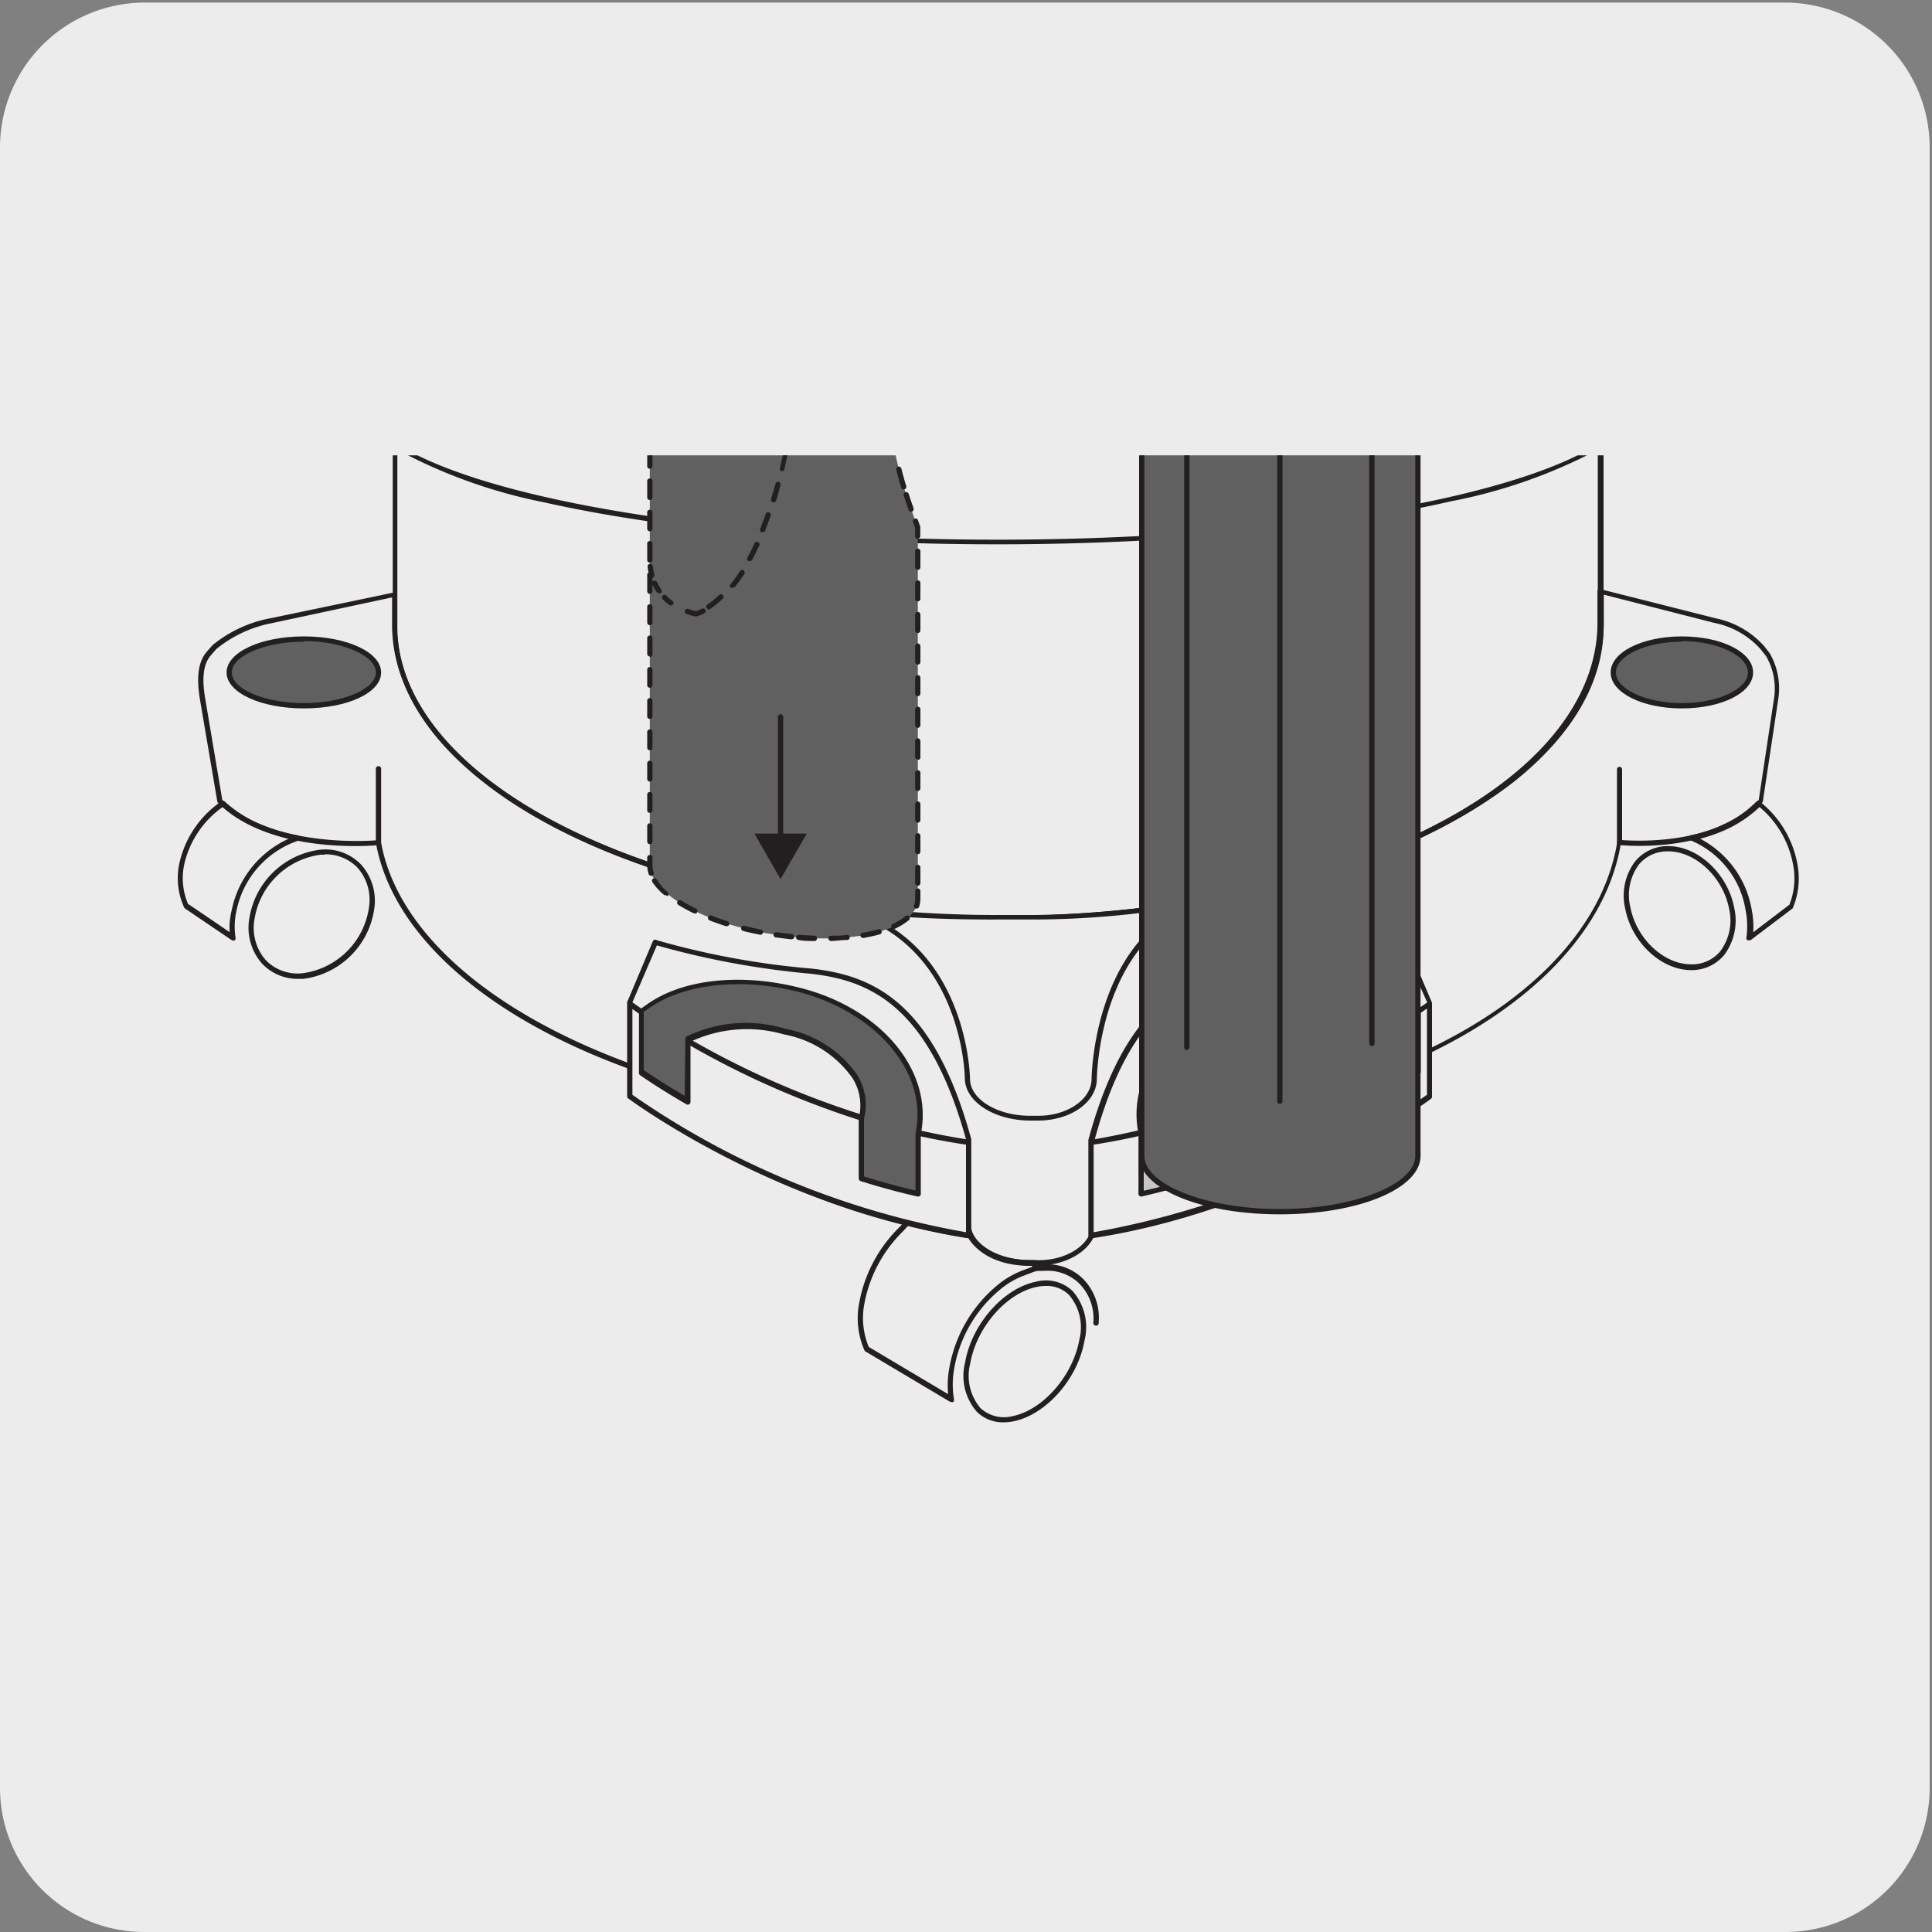 <svg viewBox="0 0 150 150" xmlns="http://www.w3.org/2000/svg" xmlns:xlink="http://www.w3.org/1999/xlink"><rect x="0" y="0" width="150" height="150" fill="#808080" stroke="none"/><clipPath id="a"><path d="m7.07 35.35h135.86v79.22h-135.86z"/></clipPath><clipPath id="b"><path d="m7.07 35.35h135.86v90.94h-135.86z"/></clipPath><path d="m11.22.2h127.31a11.25 11.25 0 0 1 11.29 11.21v127.4a11.19 11.19 0 0 1 -11.19 11.19h-127.47a11.19 11.19 0 0 1 -11.16-11.19v-127.37a11.25 11.25 0 0 1 11.22-11.24z" fill="#edecec"/><g clip-path="url(#a)"><g clip-path="url(#b)"><path d="m77.92 110.43a2.89 2.89 0 0 1 -2.07-.81 4.23 4.23 0 0 1 -.92-3.84c.52-3 3-5.77 5.51-6.27a3 3 0 0 1 2.84.73 4.25 4.25 0 0 1 .92 3.84c-.52 3-3 5.76-5.51 6.27a4.11 4.11 0 0 1 -.77.08zm3.28-10.59a3.21 3.21 0 0 0 -.68.07c-2.37.47-4.7 3.14-5.19 5.94a3.87 3.87 0 0 0 .8 3.48 2.69 2.69 0 0 0 2.48.62c2.37-.48 4.69-3.14 5.19-5.94a3.86 3.86 0 0 0 -.81-3.48 2.46 2.46 0 0 0 -1.79-.69zm-7.33 9a.17.17 0 0 1 -.1 0l-6.57-3.91a.3.3 0 0 1 -.08-.08 6.23 6.23 0 0 1 -.39-3.8 10.93 10.93 0 0 1 3.09-5.76l.49-.52a.21.21 0 0 1 .2-.05 43.09 43.09 0 0 0 4.7 1h.13a.21.21 0 0 1 .19.11c0 .09 1 2 4.5 2h.28a.22.22 0 0 1 .15.06.2.2 0 0 1 .06.15v.19a4.35 4.35 0 0 1 .52-.06 3.92 3.92 0 0 1 3.06 1.13 4.29 4.29 0 0 1 1.2 3.37.21.21 0 1 1 -.41 0 3.88 3.88 0 0 0 -1.08-3 3.53 3.53 0 0 0 -2.75-1h-.47l-.25.05-.9.34a6.24 6.24 0 0 0 -1.54.86 10.25 10.25 0 0 0 -3.83 6.41 7 7 0 0 0 0 2.33.2.2 0 0 1 -.08.2.28.28 0 0 1 -.12 0zm-6.41-4.26 6.15 3.66a7.49 7.49 0 0 1 .09-2 10.75 10.75 0 0 1 4-6.67 7.15 7.15 0 0 1 1.65-.92l.78-.29v-.08h-.13c-3.31 0-4.53-1.68-4.81-2.14a40.39 40.39 0 0 1 -4.66-1l-.4.44a10.53 10.53 0 0 0 -3 5.54 5.86 5.86 0 0 0 .33 3.48zm-44.26-28.58a3.82 3.82 0 0 1 -2.84-1.17 4.21 4.21 0 0 1 -1-3.54 6.36 6.36 0 0 1 5.5-5.32 3.85 3.85 0 0 1 3.18 1.16 4.22 4.22 0 0 1 1 3.54 6.38 6.38 0 0 1 -5.5 5.33zm2-9.64h-.31a6 6 0 0 0 -5.13 5 3.8 3.8 0 0 0 .89 3.2 3.44 3.44 0 0 0 2.85 1 6 6 0 0 0 5.13-5 3.79 3.79 0 0 0 -.88-3.2 3.44 3.44 0 0 0 -2.54-1.03zm-7.11 6.64a.15.15 0 0 1 -.09 0l-3.63-2.46a.18.18 0 0 1 -.07-.08 5.48 5.48 0 0 1 -.35-3.54 7.89 7.89 0 0 1 3.23-4.7.2.2 0 0 1 .26 0 9.51 9.51 0 0 0 2.79 1.78 13.75 13.75 0 0 0 2.92.87.18.18 0 0 1 .17.18.19.19 0 0 1 -.14.21 7.28 7.28 0 0 0 -4.82 5.45 5.54 5.54 0 0 0 -.07 2.1.2.2 0 0 1 -.2.24zm-3.47-2.81 3.21 2.18a5.76 5.76 0 0 1 .17-1.75 7.78 7.78 0 0 1 4.41-5.5 15.67 15.67 0 0 1 -2.3-.75 10.8 10.8 0 0 1 -2.81-1.72 7.47 7.47 0 0 0 -2.97 4.35 5.08 5.08 0 0 0 .29 3.23zm62.83 1.28c-17.45.04-33.31-4.59-41.45-12.04-3.6-3.28-5.51-7-5.51-10.75v-14c-1.92-1.25-2.93-2.59-2.93-4 0-1.38 1-2.71 2.93-4v-17.88c-1.94-1.26-2.93-2.6-2.93-4s1-2.72 2.93-4v-14.26a.22.22 0 0 1 .21-.21h93.6a.21.21 0 0 1 .2.21v14.31c2 1.26 2.94 2.6 2.94 4s-1 2.71-2.94 4v17.83c2 1.26 2.94 2.59 2.94 4 0 1.38-1 2.72-2.94 4v14c0 4.24-2.4 8.38-6.94 12-8.68 6.77-23.65 10.83-40.11 10.83zm-46.6-36.55v13.76c0 3.63 1.86 7.24 5.37 10.44 8.12 7.39 23.92 12 41.23 12 16.37 0 31.25-4 39.8-10.77 4.45-3.51 6.8-7.54 6.8-11.65v-13.78a40.9 40.9 0 0 1 -11.39 4c-9.41 2.15-21.91 3.34-35.21 3.34s-25.8-1.15-35.21-3.26a40.78 40.78 0 0 1 -11.39-4.08zm0-.43c6.89 4.31 25.15 7.41 46.6 7.41s39.71-3.1 46.6-7.41a.24.24 0 0 1 .09-.15c1.86-1.2 2.86-2.44 2.86-3.69s-1-2.49-2.84-3.69a.2.2 0 0 1 -.09-.17v-18.1a.2.2 0 0 1 .09-.17c1.84-1.2 2.84-2.44 2.84-3.69s-1-2.49-2.84-3.69a.2.2 0 0 1 -.09-.17v-14.23h-93.22v14.26a.2.2 0 0 1 -.09.17c-1.88 1.2-2.84 2.44-2.84 3.69s1 2.49 2.84 3.69a.2.2 0 0 1 .09.17v18.1a.2.2 0 0 1 -.09.17c-1.88 1.2-2.84 2.44-2.84 3.69s1 2.49 2.84 3.69a.21.21 0 0 1 .09.12zm-1.46 31.13a.21.21 0 0 1 -.21-.21v-5.67a.21.21 0 1 1 .41 0v5.67a.2.2 0 0 1 -.2.21z" fill="#231f20"/></g><path d="m80.6 98.25h-.6c-2.8 0-5.09-1.47-5.09-3.29 0-4.48-10.49-7.43-18.92-9.8-2.65-.75-5.15-1.45-7-2.12-11.21-4.04-18.4-10.4-19.77-17.41-1.28.1-8.5.47-12.29-3.29a.27.27 0 0 1 -.06-.12l-1.33-7.82c-.21-1.25-.34-2.82.52-3.81l.45-.51a10 10 0 0 1 4.49-2.08l9.58-2a.25.25 0 0 1 .17 0 .24.24 0 0 1 .07.16v2.34c0 11 16.2 20.36 38.51 22.25 2.17.19 4.89.3 8.09.35h2.86a83.44 83.44 0 0 0 9.75-.79c20.34-2.74 34-11.58 34-22v-2.4a.21.21 0 0 1 .08-.16.18.18 0 0 1 .17 0l8.9 2.25a6.9 6.9 0 0 1 3.82 2.2l.4.52a5.44 5.44 0 0 1 .65 3.65l-1.18 7.83a.16.16 0 0 1 -.05.11c-3.37 3.75-9.75 3.41-11 3.31-1.22 7-7.64 13.33-17.63 17.4-1.65.66-3.88 1.37-6.24 2.11-7.44 2.4-16.79 5.35-16.79 9.87 0 1.78-2.04 3.25-4.56 3.25zm-51.21-33a.21.21 0 0 1 .2.17c1.25 6.89 8.41 13.19 19.54 17.23 1.82.67 4.32 1.37 7 2.11 8.56 2.41 19.22 5.42 19.22 10.2 0 1.59 2.1 2.88 4.68 2.88h.61c2.29 0 4.15-1.29 4.15-2.88 0-4.78 9.51-7.78 17.15-10.19 2.35-.75 4.58-1.45 6.2-2.11 10-4 16.3-10.34 17.42-17.28a.2.2 0 0 1 .22-.17c.07 0 7.24.75 10.77-3.11l1.17-7.77a5.06 5.06 0 0 0 -.59-3.37l-.4-.51a6.47 6.47 0 0 0 -3.6-2.08l-8.61-2.2v2.12c0 10.62-13.81 19.61-34.36 22.38a83.59 83.59 0 0 1 -9.81.8h-2.86c-3.21-.05-5.94-.17-8.12-.35-22.57-1.87-38.93-11.4-38.93-22.62v-2.12l-9.33 2a9.71 9.71 0 0 0 -4.3 2l-.44.5c-.75.86-.62 2.31-.42 3.47l1.31 7.76c4 3.87 12 3.13 12.11 3.12z" fill="#231f20"/><path d="m80.31 71.24h-2.86a86.47 86.47 0 0 1 -13.08-.91c10.69 1.86 10.74 13.38 10.74 13.38 0 1.71 2.18 3.09 4.88 3.09h.61c2.4.04 4.4-1.34 4.4-3.05 0 0 0-12.14 9.57-14a77 77 0 0 1 -14.22 1.49" fill="#edecec"/><path d="m80.6 87h-.6c-2.8 0-5.09-1.47-5.09-3.29 0-.11-.17-11.32-10.5-13.17h-.07a.2.2 0 0 1 .07-.4h.07a92 92 0 0 0 13 .9h2.86a78.36 78.36 0 0 0 14.16-1.49.2.2 0 0 1 .23.16.21.21 0 0 1 -.16.24c-9.25 1.8-9.41 13.68-9.41 13.8 0 1.82-2.04 3.25-4.56 3.25zm-13.43-16.06c8 3.18 8.14 12.71 8.14 12.81 0 1.59 2.1 2.88 4.68 2.88h.61c2.29 0 4.15-1.29 4.15-2.88 0-.11.13-10 7.15-13.36a70 70 0 0 1 -11.59 1h-2.86c-4.72.02-8.13-.23-10.28-.45z" fill="#231f20"/><path d="m131.3 75.32c-2.32 0-4.61-2.14-5.12-4.77a4.43 4.43 0 0 1 .77-3.67 3.28 3.28 0 0 1 2.57-1.19c2.31 0 4.61 2.14 5.12 4.77a4.46 4.46 0 0 1 -.77 3.68 3.27 3.27 0 0 1 -2.57 1.18zm-1.78-9.22a2.86 2.86 0 0 0 -2.26 1 4 4 0 0 0 -.68 3.33c.47 2.45 2.59 4.44 4.72 4.44a2.85 2.85 0 0 0 2.25-1 4 4 0 0 0 .69-3.34c-.48-2.44-2.6-4.43-4.72-4.43zm6.27 6.9a.23.23 0 0 1 -.11 0 .19.19 0 0 1 -.09-.21 6.22 6.22 0 0 0 -.06-2.1 7.06 7.06 0 0 0 -4.29-5.45.21.21 0 0 1 -.14-.21.2.2 0 0 1 .17-.18 11.17 11.17 0 0 0 2.6-.87 8.44 8.44 0 0 0 2.49-1.74.2.2 0 0 1 .28 0 8 8 0 0 1 2.88 4.69 6 6 0 0 1 -.31 3.53.18.18 0 0 1 -.06.09l-3.24 2.45a.17.17 0 0 1 -.12 0zm-3.79-7.88a7.67 7.67 0 0 1 4 5.5 6.66 6.66 0 0 1 .12 1.76l2.81-2.14a5.57 5.57 0 0 0 .26-3.24 7.59 7.59 0 0 0 -2.58-4.34 9.68 9.68 0 0 1 -2.49 1.7 12.49 12.49 0 0 1 -2.12.76zm-6.26.5a.2.2 0 0 1 -.2-.2v-5.68a.2.2 0 1 1 .4 0v5.68a.2.2 0 0 1 -.22.2z" fill="#231f20"/><path d="m75.18 88.5v7.41a64.48 64.48 0 0 1 -26.29-10.8v-7.21l2-4.75a61.67 61.67 0 0 0 12.11 2.25c4.25.48 9.23 2.09 12.23 13.1" fill="#edecec"/><path d="m75.18 96.12c-14.86-2.24-26.29-10.76-26.41-10.84a.21.21 0 0 1 -.08-.17v-7.21a.29.29 0 0 1 0-.09l2-4.74a.2.2 0 0 1 .31-.07 62.74 62.74 0 0 0 12 2.2c4.71.53 9.48 2.5 12.41 13.25a.43.43 0 0 0 0 0v.19 7.21a.24.24 0 0 1 -.07.16.24.24 0 0 1 -.16.11zm-26.08-11.12a65 65 0 0 0 25.9 10.67v-6.8a54.68 54.68 0 0 1 -8.16-1.87 67.64 67.64 0 0 1 -13.37-5.89c-2.21-1.27-3.74-2.32-4.37-2.77zm0-7.18c.45.32 2.06 1.47 4.53 2.89a67 67 0 0 0 13.37 5.86 55.36 55.36 0 0 0 8 1.88c-2.91-10.45-7.52-12.34-12.07-12.85a65.09 65.09 0 0 1 -11.93-2.2z" fill="#231f20"/><path d="m49.78 78.52v4.73c.76.52 2 1.32 3.59 2.26l.06-4.8a10.4 10.4 0 0 1 7.57-.63c4.48 1.11 6.66 4 5.93 6.75v4.66c1.41.45 2.89.85 4.41 1.2v-4.69c1-4.8-3.07-9.6-9.28-11.15-4.63-1.15-9.08-.55-11.71 1.29z" fill="#606060"/><path d="m71.29 92.9h-.05c-1.45-.33-2.94-.73-4.42-1.2a.21.21 0 0 1 -.15-.2v-4.67s0 0 0 0a4 4 0 0 0 -.46-3.09 8.33 8.33 0 0 0 -5.32-3.42 10.3 10.3 0 0 0 -7.28.56v4.68a.21.21 0 0 1 -.11.18.2.2 0 0 1 -.2 0c-1.63-.94-2.86-1.75-3.6-2.26a.2.2 0 0 1 -.09-.17v-4.79a.19.19 0 0 1 .08-.16l.53-.37c2.78-1.99 7.29-2.45 11.84-1.31 6.38 1.59 10.43 6.48 9.43 11.38v4.63a.2.2 0 0 1 -.2.21zm-4.21-1.56c1.35.42 2.69.79 4 1.09v-4.43c1-4.72-3-9.41-9.12-11-4.44-1.11-8.85-.62-11.54 1.26l-.44.3v4.52c.69.47 1.77 1.18 3.18 2l.05-4.44a.19.19 0 0 1 .1-.17 10.57 10.57 0 0 1 7.69-.59 8.71 8.71 0 0 1 5.57 3.6 4.37 4.37 0 0 1 .51 3.38z" fill="#231f20"/><path d="m84.7 88.5v7.41a64.4 64.4 0 0 0 26.3-10.8v-7.21l-1.7-4a1 1 0 0 0 -1.13-.53 68.16 68.16 0 0 1 -11.22 2c-4.25.48-9.23 2.09-12.24 13.1" fill="#edecec"/><path d="m84.7 96.12a.2.2 0 0 1 -.2-.21v-7.21-.2a.11.11 0 0 1 0 0c2.94-10.8 7.7-12.77 12.42-13.3a67.46 67.46 0 0 0 11.19-2 1.17 1.17 0 0 1 1.37.65l1.7 4a.29.29 0 0 1 0 .09v7.21a.2.2 0 0 1 -.09.17c-.11.08-11.54 8.6-26.38 10.83zm.21-7.25v6.8a65 65 0 0 0 25.88-10.67v-6.7c-1.97 1.39-12.53 8.51-25.88 10.57zm23.51-15.31a.64.64 0 0 0 -.2 0 69.59 69.59 0 0 1 -11.22 2.04c-4.55.51-9.16 2.43-12 12.85a65 65 0 0 0 25.81-10.62l-1.71-3.83a.75.75 0 0 0 -.68-.44z" fill="#231f20"/><path d="m110.11 78.52v4.73c-.75.52-2 1.32-3.59 2.26v-4.8a10.43 10.43 0 0 0 -7.54-.63c-4.47 1.11-6.65 4-5.92 6.75v4.66q-2.13.67-4.41 1.2v-4.69c-1-4.8 3.07-9.6 9.28-11.15 4.63-1.15 9.07-.55 11.7 1.29z" fill="#c5c8c9"/><path d="m88.6 92.9a.22.22 0 0 1 -.21-.21v-4.69c-1-4.86 3.06-9.75 9.44-11.34 4.54-1.14 9.09-.63 11.87 1.32l.52.36a.18.18 0 0 1 .09.16v4.73a.2.2 0 0 1 -.09.17c-.74.51-2 1.32-3.6 2.26a.2.2 0 0 1 -.31-.17v-4.68a10.33 10.33 0 0 0 -7.31-.54 8.33 8.33 0 0 0 -5.31 3.42 4 4 0 0 0 -.46 3.09v4.71a.2.2 0 0 1 -.14.2c-1.49.47-3 .87-4.43 1.2zm14-16.42a19.43 19.43 0 0 0 -4.65.59c-6.19 1.54-10.11 6.23-9.15 10.93v4.45c1.32-.3 2.66-.67 4-1.09v-4.5a4.37 4.37 0 0 1 .52-3.38 8.68 8.68 0 0 1 5.56-3.6 10.57 10.57 0 0 1 7.69.66.19.19 0 0 1 .1.17v4.44c1.41-.82 2.5-1.53 3.19-2v-4.52l-.43-.3a12.16 12.16 0 0 0 -6.85-1.85z" fill="#231f20"/><g clip-path="url(#b)"><path d="m68.83-22.19v51a31.36 31.36 0 0 0 1.73 10.19l.7 2v28.76c0 2.32-4.66 3.62-10.4 2.9s-10.41-3.19-10.41-5.51v-91.65z" fill="#606060"/><path d="m70.16 38a.19.19 0 0 1 -.19-.14c-.14-.46-.27-.92-.38-1.38a.21.21 0 0 1 .15-.25.2.2 0 0 1 .24.15c.12.45.24.91.38 1.36a.2.2 0 0 1 -.14.25zm-.69-2.75a.21.21 0 0 1 -.2-.16c-.1-.47-.18-.94-.26-1.41a.2.2 0 0 1 .17-.23.2.2 0 0 1 .24.17c.07.46.15.92.25 1.38a.22.22 0 0 1 -.16.25zm-.47-2.86a.2.2 0 0 1 -.2-.18c0-.46-.09-.94-.13-1.42a.21.21 0 0 1 .2-.22.21.21 0 0 1 .2.19c0 .47.07.94.13 1.41a.2.2 0 0 1 -.18.22z" fill="#231f20"/></g><g fill="#231f20"><path d="m71.26 68.77a.22.22 0 0 1 -.21-.21v-1.22a.21.21 0 0 1 .21-.2.2.2 0 0 1 .2.2v1.22a.21.21 0 0 1 -.2.21zm0-2.45a.21.21 0 0 1 -.21-.2v-1.23a.21.21 0 0 1 .21-.2.2.2 0 0 1 .2.2v1.23a.2.2 0 0 1 -.2.2zm0-2.45a.21.21 0 0 1 -.21-.21v-1.22a.21.21 0 0 1 .21-.21.2.2 0 0 1 .2.21v1.22a.2.2 0 0 1 -.2.21zm0-2.46a.21.21 0 0 1 -.21-.2v-1.21a.21.21 0 0 1 .21-.2.2.2 0 0 1 .2.2v1.23a.2.2 0 0 1 -.2.18zm0-2.45a.21.21 0 0 1 -.21-.2v-1.23a.22.22 0 0 1 .21-.21.21.21 0 0 1 .2.21v1.23a.2.2 0 0 1 -.2.24zm0-2.45a.22.22 0 0 1 -.21-.21v-1.23a.21.21 0 0 1 .21-.2.2.2 0 0 1 .2.2v1.23a.21.21 0 0 1 -.2.21zm0-2.46a.21.21 0 0 1 -.21-.2v-1.23a.21.21 0 0 1 .21-.2.2.2 0 0 1 .2.2v1.23a.2.2 0 0 1 -.2.2zm0-2.45a.21.21 0 0 1 -.21-.21v-1.22a.22.22 0 0 1 .21-.21.21.21 0 0 1 .2.21v1.22a.2.2 0 0 1 -.2.21zm0-2.45a.22.22 0 0 1 -.21-.21v-1.23a.21.21 0 0 1 .21-.2.2.2 0 0 1 .2.2v1.23a.21.21 0 0 1 -.2.21zm0-2.46a.21.21 0 0 1 -.21-.2v-1.23a.21.21 0 0 1 .21-.2.2.2 0 0 1 .2.2v1.23a.2.2 0 0 1 -.2.2zm0-2.45a.21.21 0 0 1 -.21-.21v-1.22a.21.21 0 0 1 .21-.21.2.2 0 0 1 .2.21v1.19a.2.2 0 0 1 -.2.24z"/><path d="m64.52 73.06a.22.22 0 0 1 -.21-.2.21.21 0 0 1 .2-.21c.42 0 .84 0 1.24-.07a.19.19 0 0 1 .22.18.2.2 0 0 1 -.18.22c-.42 0-.84.07-1.27.08zm-1.26 0c-.42 0-.85 0-1.26-.08a.2.2 0 0 1 -.19-.22.21.21 0 0 1 .22-.18l1.24.07a.21.21 0 0 1 0 .41zm3.74-.24a.2.2 0 0 1 0-.4c.42-.08.82-.16 1.2-.27a.2.2 0 1 1 .11.39c-.39.11-.81.2-1.24.28zm2.4-.7a.19.19 0 0 1 -.18-.11.2.2 0 0 1 .1-.28 4.24 4.24 0 0 0 1-.62.21.21 0 0 1 .27.31 5.28 5.28 0 0 1 -1.11.69z"/><g clip-path="url(#b)"><path d="m59 72.57c-.45-.09-.89-.18-1.31-.29a.21.21 0 0 1 -.14-.25.2.2 0 0 1 .25-.15c.41.11.84.21 1.28.29a.2.2 0 0 1 .16.24.2.2 0 0 1 -.24.16zm-2.58-.66h-.06c-.43-.14-.86-.29-1.27-.45a.2.2 0 0 1 -.11-.26.2.2 0 0 1 .26-.12c.4.16.82.31 1.24.44a.22.22 0 0 1 .14.26.2.2 0 0 1 -.19.13zm-2.47-1h-.09c-.43-.21-.83-.43-1.19-.65a.2.2 0 0 1 .21-.35c.36.22.74.43 1.15.63a.2.2 0 0 1 .1.27.2.2 0 0 1 -.13.13zm-2.25-1.42a.21.21 0 0 1 -.13 0 4.81 4.81 0 0 1 -.92-1 .21.21 0 0 1 .06-.28.21.21 0 0 1 .28.06 4.07 4.07 0 0 0 .85 1 .2.2 0 0 1 0 .29.21.21 0 0 1 -.13-.04z"/><path d="m50.45 65.54a.2.2 0 0 1 -.2-.2v-1.22a.2.2 0 0 1 .2-.2.2.2 0 0 1 .21.2v1.22a.2.2 0 0 1 -.21.2zm0-2.43a.2.2 0 0 1 -.2-.2v-1.22a.2.2 0 0 1 .2-.2.2.2 0 0 1 .21.2v1.22a.2.2 0 0 1 -.21.2zm0-2.43a.2.2 0 0 1 -.2-.2v-1.22a.2.2 0 0 1 .2-.2.2.2 0 0 1 .21.2v1.22a.2.2 0 0 1 -.21.2zm0-2.43a.2.2 0 0 1 -.2-.2v-1.22a.2.2 0 0 1 .2-.2.2.2 0 0 1 .21.2v1.22a.2.2 0 0 1 -.21.2zm0-2.43a.2.2 0 0 1 -.2-.2v-1.22a.2.2 0 0 1 .2-.2.2.2 0 0 1 .21.2v1.22a.2.2 0 0 1 -.21.2zm0-2.42a.21.21 0 0 1 -.2-.21v-1.19a.2.2 0 0 1 .2-.21.21.21 0 0 1 .21.21v1.21a.21.21 0 0 1 -.21.19zm0-2.43a.21.21 0 0 1 -.2-.21v-1.21a.2.2 0 0 1 .2-.21.21.21 0 0 1 .21.21v1.21a.21.21 0 0 1 -.21.24zm0-2.43a.21.21 0 0 1 -.2-.21v-1.21a.2.2 0 0 1 .2-.21.21.21 0 0 1 .21.21v1.21a.21.21 0 0 1 -.21.21zm0-2.43a.21.21 0 0 1 -.2-.21v-1.21a.21.21 0 1 1 .41 0v1.21a.21.21 0 0 1 -.21.21zm0-2.43a.2.2 0 0 1 -.2-.21v-1.21a.21.21 0 1 1 .41 0v1.21a.21.21 0 0 1 -.21.21zm0-2.43a.2.2 0 0 1 -.2-.21v-1.21a.21.21 0 1 1 .41 0v1.17a.21.21 0 0 1 -.21.25zm0-2.43a.2.2 0 0 1 -.2-.21v-1.21a.21.21 0 1 1 .41 0v1.21a.21.21 0 0 1 -.21.21zm0-2.43a.2.2 0 0 1 -.2-.21v-1.18a.2.2 0 0 1 .2-.2.2.2 0 0 1 .21.2v1.21a.21.21 0 0 1 -.21.18zm0-2.43a.2.2 0 0 1 -.2-.21v-1.21a.2.2 0 0 1 .2-.2.2.2 0 0 1 .21.2v1.21a.21.21 0 0 1 -.21.25zm0-2.43a.2.2 0 0 1 -.2-.21v-1.21a.2.2 0 0 1 .2-.2.2.2 0 0 1 .21.2v1.21a.21.21 0 0 1 -.21.21zm0-2.43a.2.2 0 0 1 -.2-.2v-1.22a.2.2 0 0 1 .2-.2.2.2 0 0 1 .21.2v1.22a.2.2 0 0 1 -.21.2zm0-2.43a.2.2 0 0 1 -.2-.2v-1.22a.2.2 0 0 1 .2-.2.2.2 0 0 1 .21.2v1.22a.2.2 0 0 1 -.21.2zm0-2.43a.2.2 0 0 1 -.2-.2v-1.22a.2.2 0 0 1 .2-.2.2.2 0 0 1 .21.2v1.18a.2.2 0 0 1 -.21.24zm0-2.43a.2.2 0 0 1 -.2-.2v-1.22a.2.2 0 0 1 .2-.2.2.2 0 0 1 .21.2v1.22a.2.2 0 0 1 -.21.2zm0-2.43a.2.2 0 0 1 -.2-.2v-1.18a.2.2 0 0 1 .2-.2.2.2 0 0 1 .21.2v1.22a.2.2 0 0 1 -.21.16zm0-2.43a.2.2 0 0 1 -.2-.2v-1.22a.2.2 0 0 1 .2-.2.2.2 0 0 1 .21.2v1.22a.2.2 0 0 1 -.21.25zm0-2.43a.2.2 0 0 1 -.2-.2v-1.22a.2.2 0 0 1 .2-.2.2.2 0 0 1 .21.2v1.22a.2.2 0 0 1 -.21.2zm0-2.43a.2.2 0 0 1 -.2-.2v-1.22a.2.2 0 0 1 .2-.2.2.2 0 0 1 .21.2v1.22a.2.2 0 0 1 -.21.2zm0-2.43a.2.2 0 0 1 -.2-.2v-1.22a.2.2 0 0 1 .2-.2.2.2 0 0 1 .21.2v1.22a.2.2 0 0 1 -.21.2zm0-2.43a.2.2 0 0 1 -.2-.2v-1.22a.2.2 0 0 1 .2-.2.2.2 0 0 1 .21.2v1.19a.2.2 0 0 1 -.21.23zm0-2.42a.21.21 0 0 1 -.2-.21v-1.21a.2.2 0 0 1 .2-.21.21.21 0 0 1 .21.21v1.21a.21.21 0 0 1 -.21.21zm0-2.43a.21.21 0 0 1 -.2-.21v-1.17a.2.2 0 0 1 .2-.21.21.21 0 0 1 .21.21v1.17a.21.21 0 0 1 -.21.21zm0-2.43a.21.21 0 0 1 -.2-.21v-1.21a.2.2 0 0 1 .2-.21.21.21 0 0 1 .21.21v1.21a.21.21 0 0 1 -.21.26zm0-2.43a.21.21 0 0 1 -.2-.21v-1.21a.21.21 0 0 1 .2-.21.21.21 0 0 1 .21.21v1.21a.21.21 0 0 1 -.21.21zm0-2.43a.2.2 0 0 1 -.2-.21v-1.21a.21.21 0 0 1 .2-.21.21.21 0 0 1 .21.21v1.21a.21.21 0 0 1 -.21.21zm0-2.43a.2.2 0 0 1 -.2-.21v-1.21a.21.21 0 0 1 .2-.21.21.21 0 0 1 .21.21v1.21a.21.21 0 0 1 -.21.21zm0-2.43a.2.2 0 0 1 -.2-.21v-1.21a.2.2 0 0 1 .2-.2.2.2 0 0 1 .21.2v1.19a.21.21 0 0 1 -.21.23zm0-2.43a.2.2 0 0 1 -.2-.21v-1.21a.2.2 0 0 1 .2-.2.2.2 0 0 1 .21.2v1.21a.21.21 0 0 1 -.21.21zm0-2.43a.2.2 0 0 1 -.2-.21v-1.16a.2.2 0 0 1 .2-.2.2.2 0 0 1 .21.2v1.21a.21.21 0 0 1 -.21.16zm0-2.43a.2.2 0 0 1 -.2-.21v-1.21a.2.2 0 0 1 .2-.2.2.2 0 0 1 .21.2v1.21a.21.21 0 0 1 -.21.21zm0-2.43a.2.2 0 0 1 -.2-.2v-1.22a.2.2 0 0 1 .2-.2.2.2 0 0 1 .21.2v1.22a.2.2 0 0 1 -.21.2zm0-2.43a.2.2 0 0 1 -.2-.2v-1.17a.2.2 0 0 1 .2-.2.2.2 0 0 1 .21.2v1.17a.2.2 0 0 1 -.21.2z"/><path d="m61.43 72.93-.58-.07-.62-.08a.2.2 0 0 1 -.17-.23.21.21 0 0 1 .23-.18l.61.09.58.06a.22.22 0 0 1 .18.23.21.21 0 0 1 -.23.18zm9.73-2.39h-.07a.19.19 0 0 1 -.12-.26 1.42 1.42 0 0 0 .08-.5v-.6a.21.21 0 0 1 .21-.2.2.2 0 0 1 .2.2v.6a2 2 0 0 1 -.11.64.2.2 0 0 1 -.19.12zm-20.6-2.54a.2.2 0 0 1 -.2-.14 2.24 2.24 0 0 1 -.11-.67v-.61a.2.2 0 0 1 .2-.2.2.2 0 0 1 .21.2v.61a1.7 1.7 0 0 0 .09.54.2.2 0 0 1 -.13.26zm20.7-26.15a.21.21 0 0 1 -.21-.2v-.65l-.16-.47a.2.2 0 0 1 .13-.26.2.2 0 0 1 .26.13l.17.5a.17.17 0 0 1 0 .07v.6a.2.2 0 0 1 -.19.24zm-.53-2.12a.21.21 0 0 1 -.19-.13l-.21-.64c-.06-.16-.11-.32-.17-.49a.22.22 0 0 1 .14-.26.2.2 0 0 1 .25.14c.06.16.11.32.16.48l.22.63a.21.21 0 0 1 -.13.26zm-1.89-10a.2.2 0 0 1 -.2-.2c0-.22 0-.44 0-.65v-.61a.21.21 0 1 1 .41 0v1.25a.2.2 0 0 1 -.2.21zm0-51.06a.21.21 0 0 1 -.2-.21v-.46h-.39a.19.19 0 0 1 -.18-.23.2.2 0 0 1 .23-.17l.57.07a.2.2 0 0 1 .18.2v.61a.21.21 0 0 1 -.22.15zm-18.39-2.36a.2.2 0 0 1 -.2-.2v-.61a.23.23 0 0 1 .07-.15.22.22 0 0 1 .16-.05l.57.07a.21.21 0 0 1 .18.23.19.19 0 0 1 -.23.18h-.34v.37a.2.2 0 0 1 -.21.16z"/><path d="m55.06 47.33a.2.2 0 0 1 -.17-.09.2.2 0 0 1 0-.28 7 7 0 0 0 .94-.76.2.2 0 0 1 .29 0 .2.2 0 0 1 0 .28 7.05 7.05 0 0 1 -1 .81.2.2 0 0 1 -.06.04zm1.79-1.7a.17.17 0 0 1 -.12 0 .21.21 0 0 1 0-.29 9.71 9.71 0 0 0 .72-1 .21.21 0 0 1 .28-.06.22.22 0 0 1 .06.29c-.24.36-.49.71-.74 1a.2.2 0 0 1 -.2.06zm1.36-2.07a.18.18 0 0 1 -.1 0 .21.21 0 0 1 -.08-.28c.19-.34.38-.71.55-1.1a.2.2 0 0 1 .27-.09.19.19 0 0 1 .1.27c-.18.39-.37.76-.56 1.12a.22.22 0 0 1 -.18.08zm1-2.24h-.08a.2.2 0 0 1 -.11-.26c.14-.37.29-.75.43-1.16a.2.2 0 0 1 .26-.12.2.2 0 0 1 .12.26c-.14.41-.28.8-.43 1.17a.21.21 0 0 1 -.14.11zm.86-2.32h-.07a.21.21 0 0 1 -.13-.26c.11-.38.23-.77.34-1.18a.2.2 0 0 1 .24-.15.21.21 0 0 1 .15.25c-.11.42-.23.82-.34 1.2a.21.21 0 0 1 -.19.14zm.64-2.4a.21.21 0 0 1 -.16-.24c.09-.39.18-.79.27-1.21a.2.2 0 0 1 .18-.15.21.21 0 0 1 .16.24c-.09.42-.18.83-.27 1.22a.2.2 0 0 1 -.18.12zm.5-2.43a.2.2 0 0 1 -.16-.23c.07-.4.14-.8.2-1.22a.2.2 0 0 1 .24-.17.21.21 0 0 1 .17.23q-.1.63-.21 1.23a.2.2 0 0 1 -.24.14zm.38-2.45a.21.21 0 0 1 -.18-.23c.06-.4.11-.81.16-1.23a.22.22 0 0 1 .22-.18.21.21 0 0 1 .18.23q-.08.63-.15 1.23a.22.22 0 0 1 -.23.16zm.29-2.47a.2.2 0 0 1 -.18-.22c0-.4.08-.81.11-1.23a.21.21 0 1 1 .41 0c0 .42-.08.84-.12 1.24a.2.2 0 0 1 -.22.19z"/><path d="m52.1 47a.28.28 0 0 1 -.1 0 5 5 0 0 1 -.55-.47.22.22 0 0 1 0-.29.19.19 0 0 1 .28 0 5.15 5.15 0 0 0 .5.43.19.19 0 0 1 0 .28.19.19 0 0 1 -.13.05zm-1-1a.21.21 0 0 1 -.1 0 4.82 4.82 0 0 1 -.35-.63.2.2 0 0 1 .1-.27.21.21 0 0 1 .27.1 4 4 0 0 0 .32.57.2.2 0 0 1 -.05.28.19.19 0 0 1 -.15.01z"/><path d="m54 47.86a3.67 3.67 0 0 1 -.7-.2.2.2 0 0 1 -.12-.26.2.2 0 0 1 .26-.12 5.52 5.52 0 0 0 .58.17 2.69 2.69 0 0 0 .48-.19.2.2 0 1 1 .18.36 2.51 2.51 0 0 1 -.61.24zm-3.39-3a.21.21 0 0 1 -.2-.16 5.4 5.4 0 0 1 -.13-.7.2.2 0 0 1 .18-.22.21.21 0 0 1 .23.18 4.76 4.76 0 0 0 .11.64.2.2 0 0 1 -.14.25zm11.51-18a.2.2 0 0 1 -.19-.21l.07-1.29a.2.2 0 0 1 .22-.19.22.22 0 0 1 .19.22l-.08 1.21a.21.21 0 0 1 -.24.19zm.06-49a.2.2 0 0 1 -.2-.2v-.61a.2.2 0 0 1 .2-.21.19.19 0 0 1 .2.19v.61a.22.22 0 0 1 -.2.22z"/></g><path d="m60.6 65.52a.2.2 0 0 1 -.2-.2v-9.65a.2.2 0 0 1 .2-.21.21.21 0 0 1 .21.21v9.65a.2.2 0 0 1 -.21.2z"/><path d="m58.57 64.72 2.03 3.53 2.04-3.53z"/></g><path d="m88.64-4.72c0-2.39 4.8-4.28 10.72-4.28s10.73 1.94 10.73 4.33v94.41c0 2.39-4.8 4.34-10.73 4.34s-10.72-2-10.72-4.34z" fill="#606060"/><path d="m99.36 94.28c-6.12 0-10.92-2-10.92-4.54v-94.46c0-2.54 4.8-4.54 10.92-4.54s10.93 2 10.93 4.54v94.46c0 2.55-4.8 4.54-10.93 4.54zm0-103.13c-5.7 0-10.51 1.9-10.51 4.13v94.46c0 2.24 4.81 4.13 10.51 4.13s10.52-1.89 10.52-4.13v-94.46c0-2.23-4.81-4.13-10.52-4.13zm0 94.55a.2.2 0 0 1 -.2-.2v-88.38a.2.2 0 0 1 .2-.2.2.2 0 0 1 .21.2v88.38a.2.2 0 0 1 -.21.2zm-7.22-4.18a.2.2 0 0 1 -.2-.21v-84.19a.2.2 0 0 1 .2-.2.21.21 0 0 1 .21.2v84.19a.21.21 0 0 1 -.21.21zm14.37-.3a.21.21 0 0 1 -.2-.21v-83.89a.2.2 0 0 1 .2-.2.21.21 0 0 1 .21.2v83.88a.22.22 0 0 1 -.21.22z" fill="#231f20"/><path d="m29.39 52.16c0 1.43-2.6 2.59-5.8 2.59s-5.79-1.16-5.79-2.59 2.59-2.59 5.79-2.59 5.8 1.16 5.8 2.59" fill="#606060"/><path d="m23.59 55c-3.36 0-6-1.23-6-2.79s2.64-2.8 6-2.8 6 1.23 6 2.8-2.59 2.79-6 2.79zm0-5.18c-3 0-5.59 1.09-5.59 2.39s2.56 2.38 5.59 2.38 5.59-1.09 5.59-2.38-2.56-2.44-5.59-2.44z" fill="#231f20"/><path d="m135.91 52.16c0 1.43-2.38 2.59-5.33 2.59s-5.33-1.16-5.33-2.59 2.39-2.59 5.33-2.59 5.33 1.16 5.33 2.59" fill="#606060"/><path d="m130.58 55c-3.1 0-5.53-1.23-5.53-2.79s2.43-2.8 5.53-2.8 5.53 1.23 5.53 2.8-2.43 2.79-5.53 2.79zm0-5.18c-2.78 0-5.12 1.09-5.12 2.39s2.34 2.38 5.12 2.38 5.13-1.09 5.13-2.38-2.35-2.44-5.13-2.44z" fill="#231f20"/><path d="m7.07 35.35h135.86v79.22h-135.86z" fill="none"/><path d="m7.07 35.35h135.86v79.22h-135.86z" fill="none"/></g></svg>